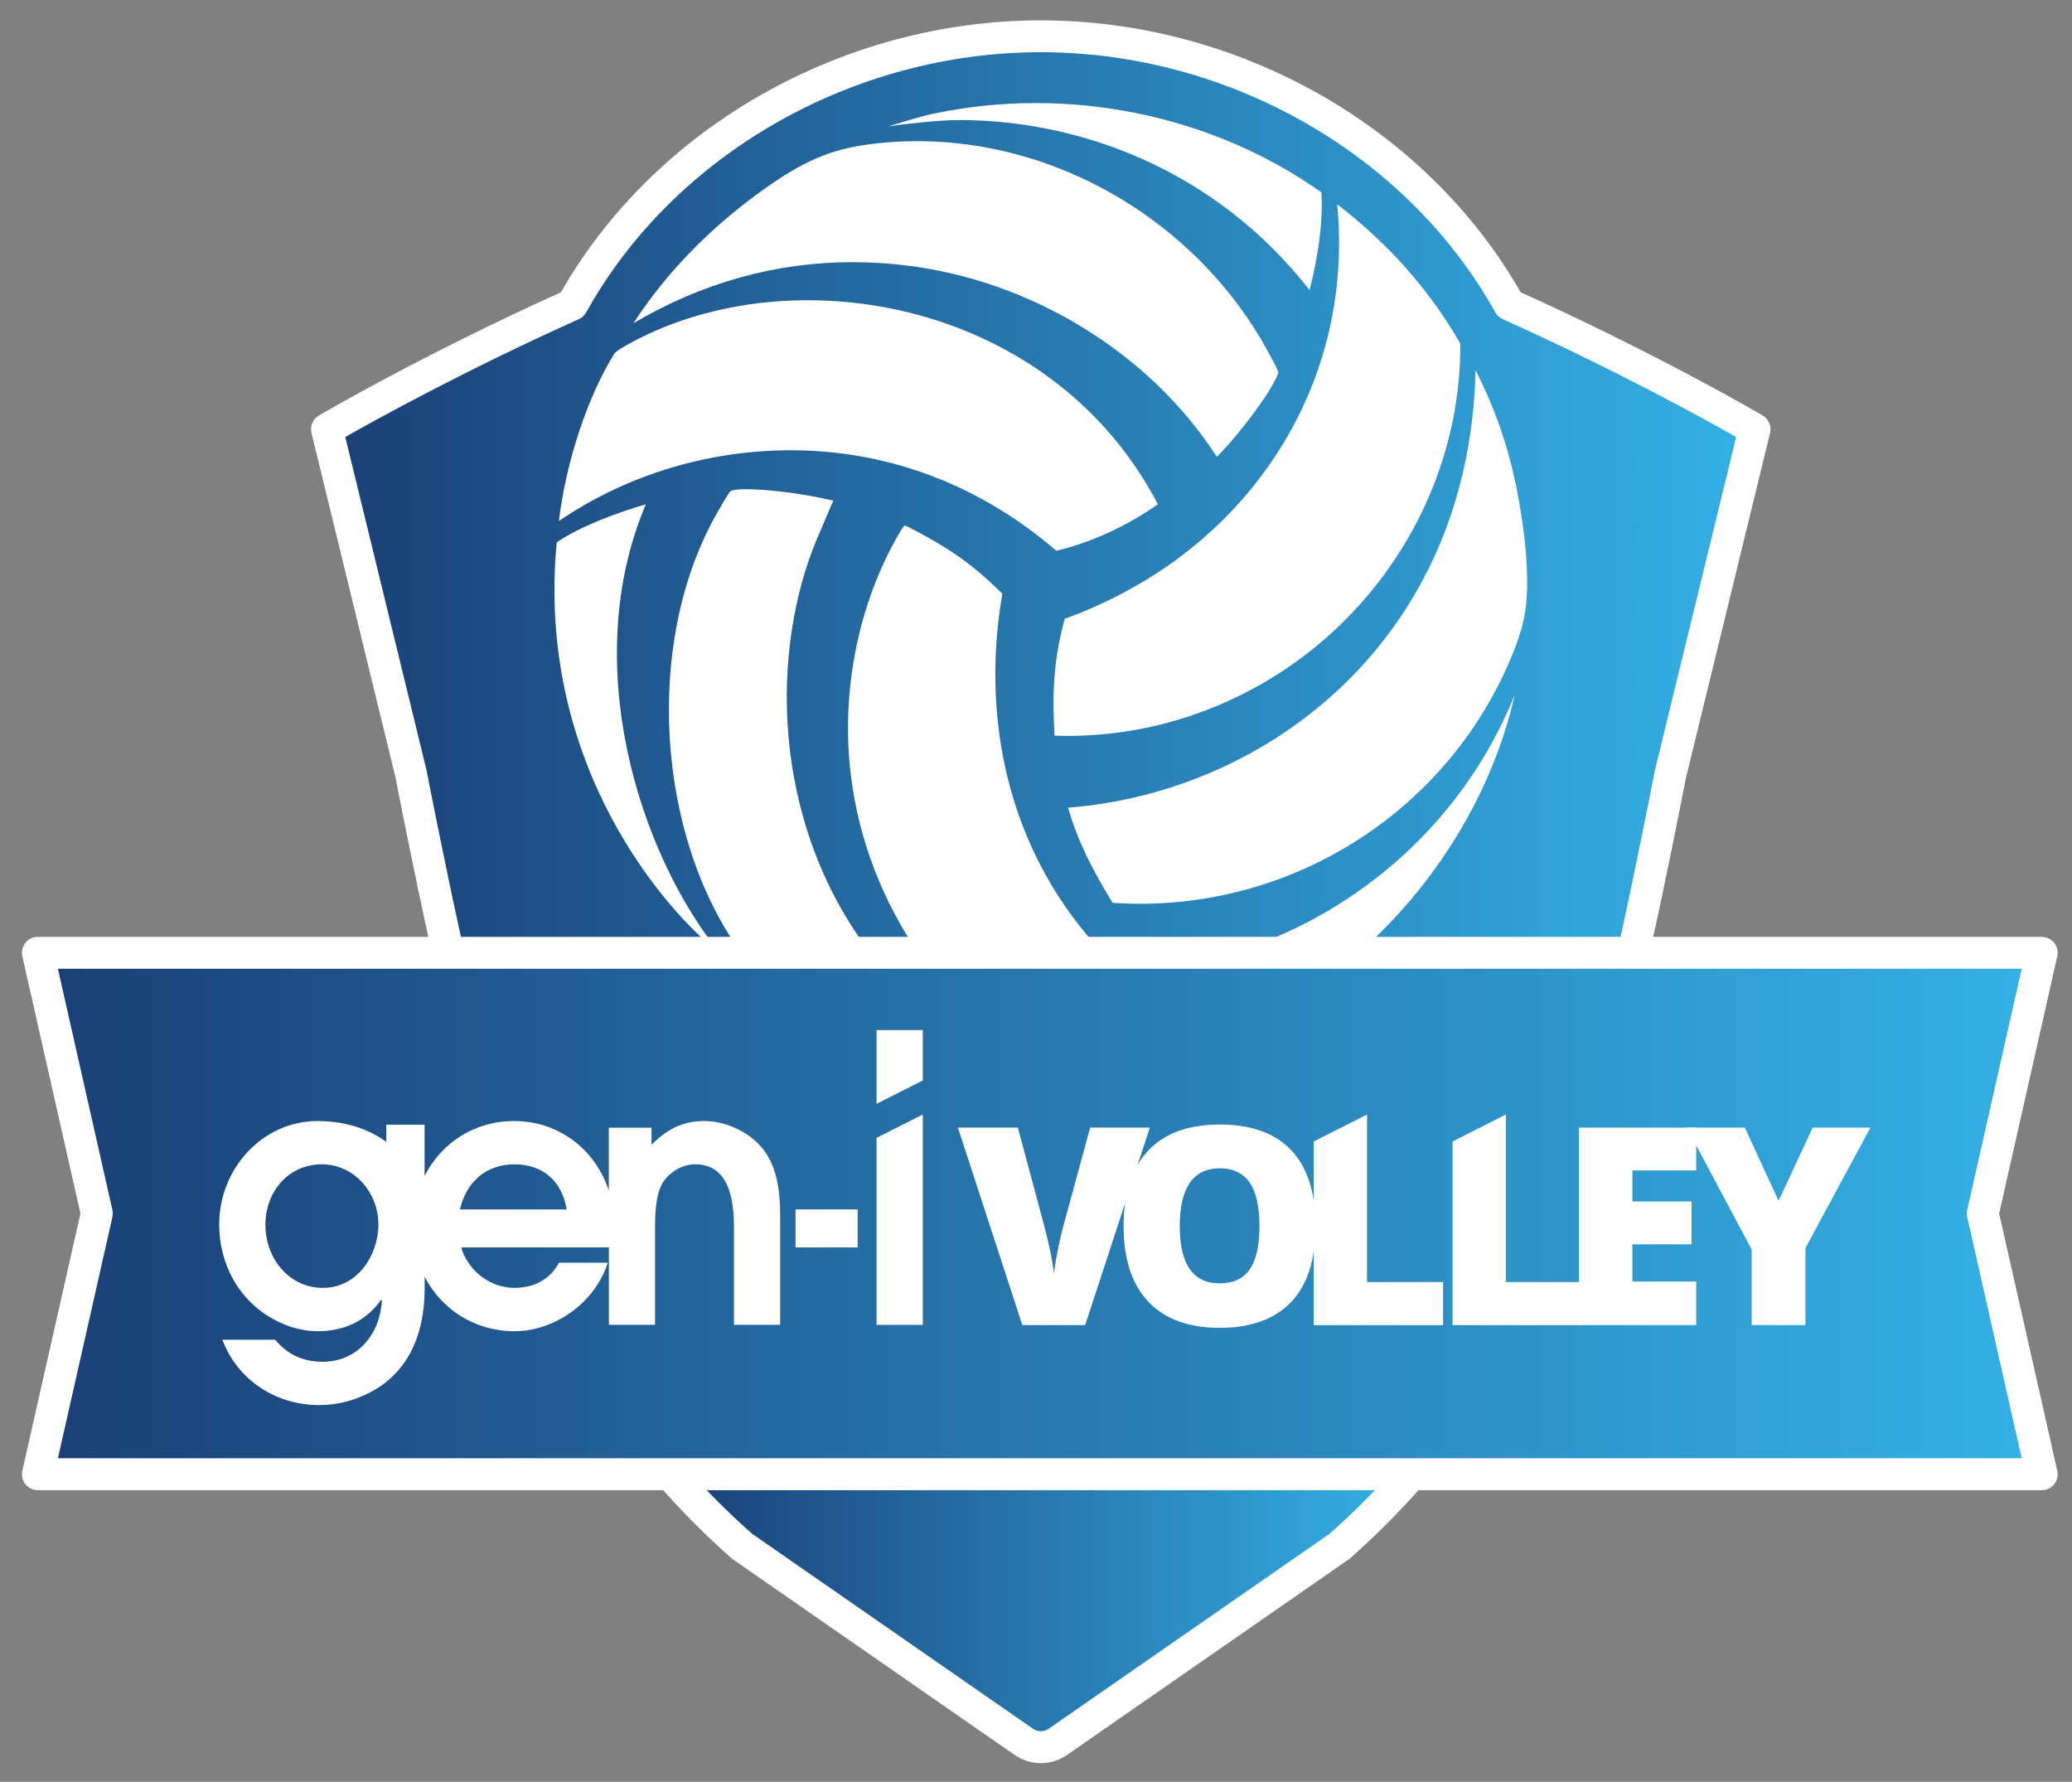 <?xml version="1.0" encoding="UTF-8"?>
<svg id="Layer_2" xmlns="http://www.w3.org/2000/svg" version="1.1" xmlns:xlink="http://www.w3.org/1999/xlink" viewBox="0 0 544.18 467.95">
  <rect x="0" y="0" width="544.18" height="467.95" fill="#808080" stroke="none"/>
  <!-- Generator: Adobe Illustrator 29.6.1, SVG Export Plug-In . SVG Version: 2.1.1 Build 9)  -->
  <defs>
    <style>
      .st0 {
        fill: url(#New_Gradient_Swatch_copy);
      }

      .st1 {
        fill: url(#New_Gradient_Swatch_copy1);
      }

      .st2 {
        fill: #fff;
      }

      .st3 {
        fill: url(#New_Gradient_Swatch_copy2);
      }
    </style>
    <linearGradient id="New_Gradient_Swatch_copy" data-name="New Gradient Swatch copy" x1="85.88" y1="129.89" x2="460.81" y2="129.89" gradientUnits="userSpaceOnUse">
      <stop offset="0" stop-color="#1a3f76"/>
      <stop offset="1" stop-color="#34b1e6"/>
    </linearGradient>
    <linearGradient id="New_Gradient_Swatch_copy1" data-name="New Gradient Swatch copy" x1="176.04" y1="423.01" x2="370.65" y2="423.01" xlink:href="#New_Gradient_Swatch_copy"/>
    <linearGradient id="New_Gradient_Swatch_copy2" data-name="New Gradient Swatch copy" x1="9.96" y1="318.7" x2="536.22" y2="318.7" xlink:href="#New_Gradient_Swatch_copy"/>
  </defs>
  <g>
    <g>
      <path class="st0" d="M117.69,250.23c-5.61-25.42-9.68-46.73-9.68-46.73l-22.13-90.77s27.01-15.91,64.43-32.71c23.37-42.01,71.54-70.47,123.05-70.47s99.66,28.46,123.05,70.47c37.4,16.81,64.41,32.71,64.41,32.71l-22.13,90.77s-4.07,21.31-9.66,46.73H117.69Z"/>
      <path class="st2" d="M117.69,254.42c-1.93,0-3.66-1.33-4.09-3.29-5.36-24.28-9.37-45.08-9.68-46.75l-22.11-90.66c-.44-1.8.35-3.67,1.95-4.61.27-.16,27.02-15.86,63.58-32.36C172.1,33.33,221.4,5.35,273.35,5.35s101.23,27.98,126.02,71.4c36.54,16.5,63.29,32.2,63.56,32.36,1.59.94,2.38,2.81,1.95,4.61l-22.11,90.66c-.32,1.66-4.33,22.46-9.67,46.74-.5,2.26-2.73,3.7-5,3.19-2.26-.5-3.69-2.73-3.19-5,5.52-25.07,9.6-46.41,9.64-46.62.01-.07.03-.14.04-.21l21.39-87.71c-7.71-4.39-31.25-17.44-61.31-30.95-.82-.37-1.51-1-1.95-1.79-23.1-41.5-69.96-68.32-119.38-68.32s-96.3,26.82-119.38,68.32c-.44.79-1.12,1.42-1.95,1.79-30.1,13.52-53.62,26.57-61.33,30.95l21.39,87.71c.02.07.03.14.04.21.04.21,4.13,21.55,9.66,46.62.5,2.26-.93,4.5-3.19,5-.3.07-.61.1-.91.1Z"/>
    </g>
    <line class="st2" x1="274" y1="274.19" x2="273.99" y2="274.19"/>
    <g>
      <path class="st2" d="M228.56,250.23h-33.92c-22.35-30.99-25.47-81.45-6.56-115.07,1.5-2.69,3.3-5.69,3.74-6.13.4-.32,1.82-.47,2.3-.5.43-.05,1.07-.05,1.79-.05,4.44,0,13.65.8,22.95,3-1.44,3.29-2.82,6.56-4.21,9.83-12.3,29.01-12.45,74.17,13.9,108.91Z"/>
      <path class="st2" d="M397.82,182.53c-5.79,25.59-20.76,49.94-40.98,67.7h-32.9c29.51-9.18,59.22-31.56,73.87-67.7Z"/>
      <path class="st2" d="M289.68,250.23h-48.52c-9.38-13.7-15.56-29.59-17.66-46.33-2.65-21.1,1.49-43.53,11.48-61.74,1.52-2.8,2.27-3.84,2.62-4.19.89.35,3.02,1.47,6.44,3.36l.58.37c7.91,4.37,13.19,8.88,18.63,14.22-6.26,36.39,3.64,70.42,26.42,94.32Z"/>
      <path class="st2" d="M189.02,250.3c-13.53-10.33-48.4-49.17-42.8-107.87,6.12-4.19,15.89-7.82,23.39-9.99-17.4,41.12-2.3,90.77,19.4,117.86Z"/>
      <path class="st2" d="M304.09,132.44c-8.1,5.69-17.51,10.03-26.65,12.2-21.88-18.8-46.47-26.39-69.74-26.39s-44.48,7.35-60.92,18.6c1.83-15.4,7.55-32.78,14.61-44.04.6-.91,5.76-3.67,8.94-5.13,43.05-19.91,106.95-6.64,133.76,44.75Z"/>
      <path class="st2" d="M383.52,90.22c.2,27.57-11.4,54.59-31.89,74.22-20.21,19.36-47.38,29.74-74.66,28.76-.64-10.62-.36-19.63,2.66-30.69,47.62-17.22,76.21-60.71,71.57-108.86,13.62,10.51,24.19,22.47,32.33,36.57Z"/>
      <path class="st2" d="M395.87,174.98c-17.87,40.21-59.45,65.13-103.66,62.13-5.36-8.81-9.05-15.92-11.71-25,52.62-4.03,105.48-44.48,107.03-114.9,5.72,11.34,9.22,21.88,11.44,34.56.75,4.31,1.71,10.67,1.99,16.47.52,11.14-.48,16.39-5.08,26.74Z"/>
      <path class="st2" d="M335.74,97.96c-1.99,5.21-9.69,15.13-14.5,20.3-.71.79-1.27,1.34-1.67,1.7-17.44-27.14-48.69-46.37-81.85-50.28-4.65-.55-9.22-.83-13.78-.83-20.18,0-39.48,5.37-57.59,16.04,9.73-14.97,22.89-27.64,37.71-37.55,10.25-6.83,17.24-8.69,26.57-9.72,42.06-4.46,83.47,18.99,102.92,55.72l.44.83c.44.79,1.79,3.2,1.75,3.79Z"/>
      <path class="st2" d="M343.92,76.16c-24.94-31.91-60.8-44.63-91.94-44.63-5.24,0-13.74.94-18.66,1.65,4.46-1.32,8.4-2.6,11.61-3.27,35.3-7.54,73.25.12,102.12,20.62.64,9.75-1.99,21.57-3.14,25.64Z"/>
    </g>
    <g>
      <path class="st1" d="M176.04,387.16c5.88,6.69,12.17,13.02,18.84,18.92l74.01,51.38c2.68,1.86,6.22,1.86,8.9,0l74.01-51.38c6.67-5.9,12.96-12.23,18.84-18.92h-194.61Z"/>
      <path class="st2" d="M273.35,463.04c-2.4,0-4.79-.71-6.84-2.13l-74.01-51.38c-.13-.09-.26-.19-.39-.3-6.7-5.93-13.17-12.42-19.21-19.3-1.53-1.74-1.36-4.39.38-5.92,1.74-1.53,4.39-1.36,5.92.38,5.76,6.55,11.91,12.74,18.29,18.39l73.81,51.23c1.23.86,2.88.86,4.12,0l73.81-51.23c6.37-5.65,12.53-11.84,18.29-18.39,1.53-1.74,4.18-1.91,5.92-.38,1.74,1.53,1.91,4.18.38,5.92-6.05,6.88-12.51,13.37-19.21,19.3-.12.11-.25.21-.39.3l-74.01,51.38c-2.05,1.42-4.44,2.13-6.84,2.13Z"/>
    </g>
    <g>
      <polygon class="st3" points="536.22 387.16 520.75 318.7 536.22 250.23 9.96 250.23 25.43 318.7 9.96 387.16 536.22 387.16"/>
      <path class="st2" d="M536.22,391.36H9.96c-1.27,0-2.48-.58-3.28-1.57-.8-1-1.1-2.3-.81-3.54l15.26-67.55-15.26-67.55c-.28-1.24.02-2.55.81-3.54.8-1,2-1.57,3.28-1.57h526.26c1.27,0,2.48.58,3.28,1.57s1.1,2.3.81,3.54l-15.26,67.55,15.26,67.55c.28,1.24-.02,2.55-.81,3.54s-2,1.57-3.28,1.57ZM15.21,382.97h515.76l-14.31-63.35c-.14-.61-.14-1.24,0-1.85l14.31-63.35H15.21l14.31,63.35c.14.61.14,1.24,0,1.85l-14.31,63.35Z"/>
    </g>
    <g>
      <path class="st2" d="M286.31,296.14l-7.2,26.43c-.38,1.42-.82,3.37-1.31,5.85-.5,2.47-.83,4.54-1,6.21-.14-2.3-.94-6.36-2.42-12.2l-7.05-26.29h-15.75l16.92,51.86h16.5l10.47-31.95,3.34-10.22,3.18-9.69h-15.68Z"/>
      <g>
        <path class="st2" d="M414.71,296.14v51.86h30.78v-11.43h-16.77v-9.78h15.54v-11.25h-15.54v-8.15h16.77v-11.25h-30.78Z"/>
        <path class="st2" d="M476.07,296.14l-8.95,19.22-8.86-19.22h-15.25l2.47,4.65,14.58,27.38v19.83h14.12v-20.26l17.06-31.61h-15.18Z"/>
        <path class="st2" d="M345.03,315.21c-.85-5.47-2.81-9.84-5.88-13.11-4.26-4.51-10.52-6.77-18.77-6.77s-14.5,2.27-18.81,6.83c-1.05,1.11-1.96,2.33-2.76,3.68-1.69,2.85-2.81,6.27-3.34,10.22-.25,1.84-.38,3.81-.38,5.88,0,8.73,2.18,15.37,6.52,19.94,4.33,4.56,10.56,6.84,18.7,6.84s14.52-2.27,18.81-6.8c3.09-3.28,5.07-7.67,5.91-13.16.33-2.09.5-4.34.5-6.74s-.17-4.69-.5-6.79ZM328.21,333.39c-1.71,2.44-4.34,3.65-7.9,3.65-6.97,0-10.46-5.01-10.46-15.04s3.51-15.18,10.53-15.18c3.45,0,6.05,1.24,7.79,3.7,1.74,2.47,2.61,6.3,2.61,11.48s-.86,8.95-2.57,11.38Z"/>
      </g>
      <g>
        <path class="st2" d="M200.24,301.58c-3.57-4.38-9.69-7.17-15.25-7.17-5.84,0-9.86,2.24-13.88,6.24v-4.48h-11.22v16.53c-3.43-10.69-13.06-18.29-24.85-18.29-10.52,0-19.15,5.79-23.53,14.42v-13.47h-10.06v4.52c-3.83-2.78-9.68-5.47-18.06-5.47-14.51,0-25.82,12.59-25.82,27.13,0,11.1,5.83,21.08,15.88,25.74,3.1,1.49,6.58,2.33,10.04,2.33,6.76,0,12.69-2.62,16.62-8.3l.18.19c-.45,8.96-6.48,16.13-15.52,16.13-5.1,0-9.12-1.77-12.5-5.78h-13.88c4.12,10.82,14.25,17.16,25.48,17.16,3.83,0,7.85-.83,11.41-2.43,11.6-4.95,16.25-15.76,16.25-28.17v-3.09c4.44,8.58,13.18,14.29,23.62,14.29s21.17-7.46,24.47-18h-12.79c-2.46,4.57-6.76,6.61-11.68,6.61s-9.59-2.61-12.32-6.9c-.74-1.11-1.37-2.33-1.64-3.72h38.72v20.33h12.13v-24.62c0-3.82,0-9.69,2.19-12.97,1.83-2.7,5.11-4.57,8.31-4.57,9.03,0,10.22,9.42,10.22,16.61v25.55h12.14v-28.73c0-6.07-.73-12.78-4.65-17.63ZM84.86,338.23c-8.95,0-15.15-7.73-15.15-16.59s6.21-15.86,14.79-15.86,14.88,7.47,14.88,15.76-5.66,16.69-14.51,16.69ZM120.79,317.62c1.75-7.36,6.95-11.84,14.35-11.84s12.51,4.39,13.68,11.84h-28.02Z"/>
        <polygon class="st2" points="230.22 270.53 230.22 289.89 242.36 283.76 242.36 270.53 230.22 270.53"/>
        <polygon class="st2" points="230.22 347.94 242.36 347.94 242.36 292.7 230.22 298.83 230.22 347.94"/>
        <rect class="st2" x="208.94" y="317.62" width="16.31" height="9.98"/>
      </g>
    </g>
  </g>
  <g>
    <path class="st2" d="M359.04,336.68v-43.99l-14.01,7.09v48.23h33.98v-11.32h-19.97Z"/>
    <path class="st2" d="M395.5,336.68v-43.99l-14.01,7.09v48.23h33.98v-11.32h-19.97Z"/>
  </g>
</svg>